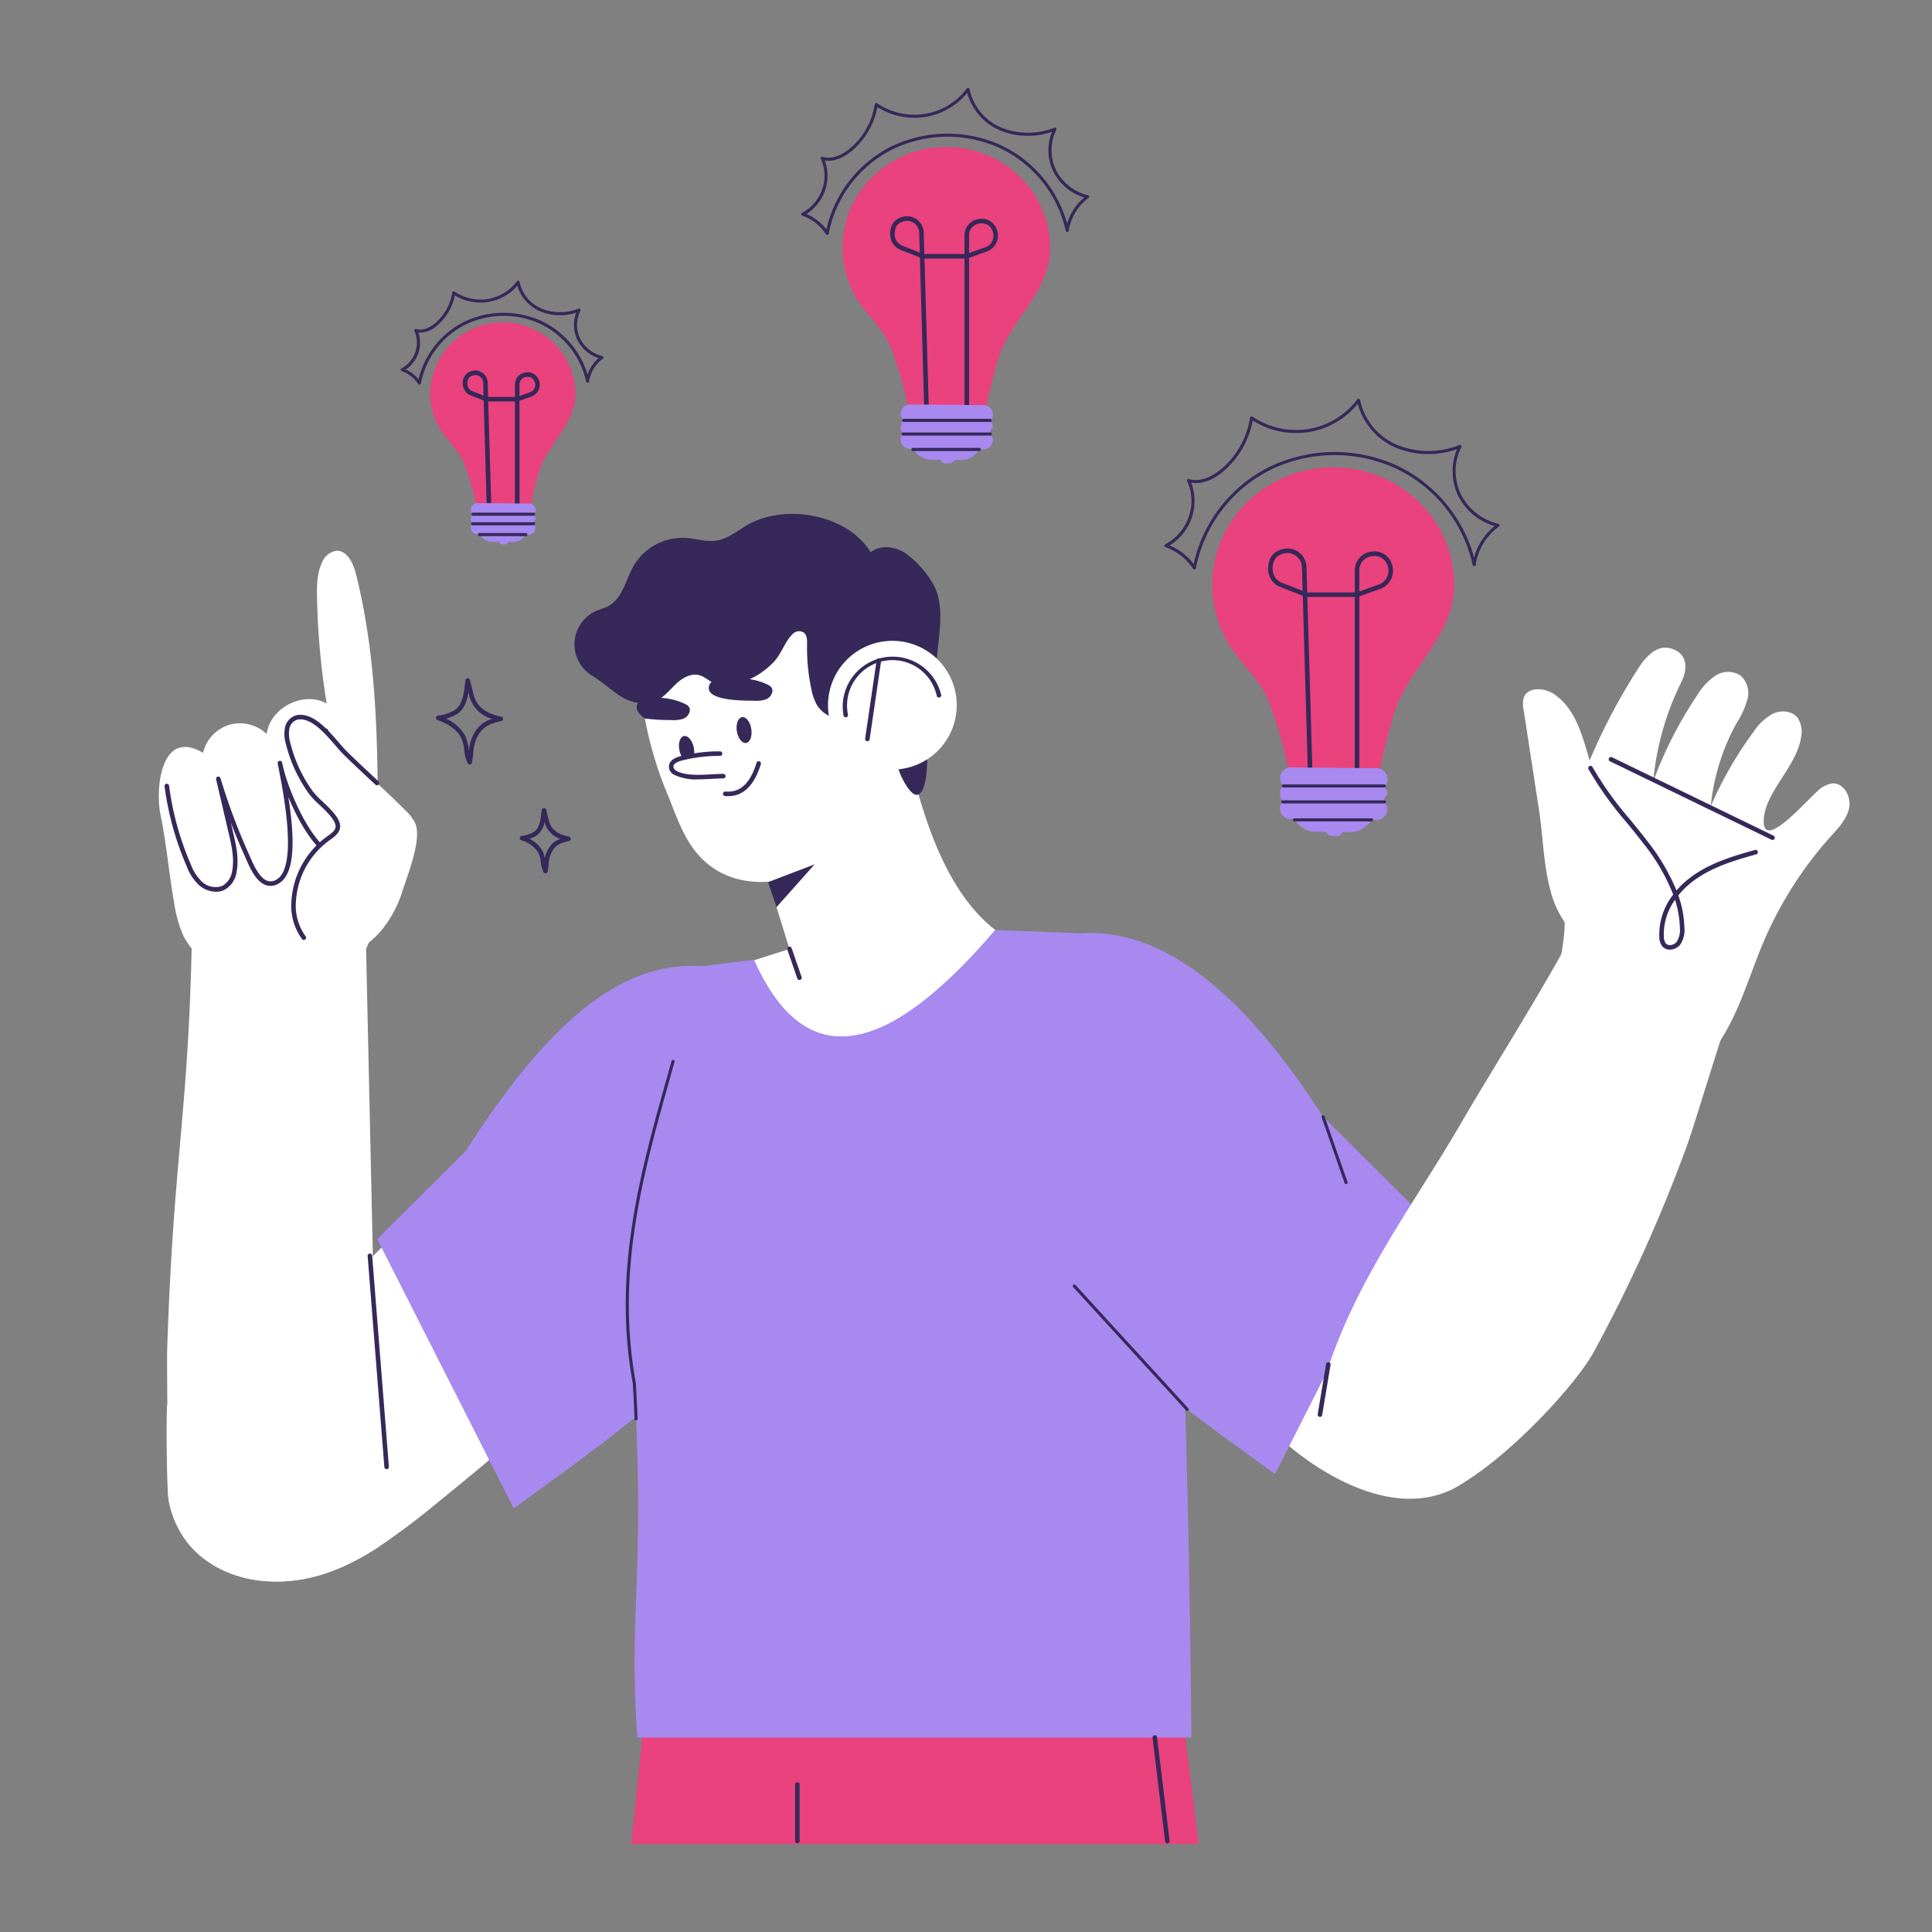 <?xml version="1.0"?>
<svg xmlns="http://www.w3.org/2000/svg" xmlns:xlink="http://www.w3.org/1999/xlink" width="445" height="445" viewBox="0 0 445 445">
  <rect x="0" y="0" width="445" height="445" fill="#808080" stroke="none"/>
  <defs>
    <clipPath id="clip-path">
      <rect id="Rectangle_7440" data-name="Rectangle 7440" width="389.437" height="404.539" fill="none"/>
    </clipPath>
    <clipPath id="clip-illu-expertise">
      <rect width="445" height="445"/>
    </clipPath>
  </defs>
  <g id="illu-expertise" clip-path="url(#clip-illu-expertise)">
    <g id="Groupe_702" data-name="Groupe 702" transform="translate(36.58 20.231)">
      <path id="Trac&#xE9;_8230" data-name="Trac&#xE9; 8230" d="M528.852,1813.73l-2.937,28.165H656.631l-3.672-29.61Z" transform="translate(-417.112 -1437.358)" fill="#e9427d"/>
      <g id="Groupe_621" data-name="Groupe 621" transform="translate(0 -0.001)">
        <g id="Groupe_620" data-name="Groupe 620" transform="translate(0 0)" clip-path="url(#clip-path)">
          <path id="Trac&#xE9;_8231" data-name="Trac&#xE9; 8231" d="M1006.221,1026.508a25.23,25.23,0,0,0-28.773-5.809l-.112.05c-16,7.237-20.01,28.194-8.121,41.122l52.68,57.286c7.944,7.222,25.389,18.606,39.721,11.194A22.328,22.328,0,0,0,1072,1118.318c2.772-7.608.07-19.034-4.25-25.883Z" transform="translate(-763.238 -807.78)" fill="#fff"/>
          <path id="Trac&#xE9;_8232" data-name="Trac&#xE9; 8232" d="M601.567,556.162c-2.689,7.969-8.019,15.7-13.605,21.924-4.191,4.667-9.353,8.634-15.345,10.485s-12.875,1.369-18.054-2.169c-5.82-3.979-7.826-10.3-10.3-16.507a86.389,86.389,0,0,1-5.417-17.924,45.654,45.654,0,0,1-.526-4.721,33.915,33.915,0,0,1,2.784-16.04,30.337,30.337,0,0,1,15.885-15.159c12.743-5.424,31.668-4.592,41.08,6.638,7.717,9.2,7.156,22.648,3.5,33.474" transform="translate(-426.896 -406.714)" fill="#fff"/>
          <path id="Trac&#xE9;_8233" data-name="Trac&#xE9; 8233" d="M96.444,1108.3l34.237,43.09A764.877,764.877,0,0,1,70.946,1205a165.064,165.064,0,0,1-13.263,9.983c-8.046,5.251-16.822,8.925-27.109,7.9-6.474-.649-12.859-3.564-16.937-8.635a22.447,22.447,0,0,1-4.487-10.058c-.439-2.381-.571-19.346-.331-21.747l41.887-28.887Z" transform="translate(-6.9 -879.014)" fill="#fff"/>
          <path id="Trac&#xE9;_8234" data-name="Trac&#xE9; 8234" d="M523.868,1123.583c-2.166-28.165,1.805-36.471-.722-81.607-4.948-26.994,2.316-50.485,8.93-74.162l6.6-21.889,67.591-8.361,19.433.778,23.033,78.085c1.627,27.385,2.531,79.723,2.711,107.156Z" transform="translate(-413.622 -743.598)" fill="#a789ef"/>
          <path id="Trac&#xE9;_8235" data-name="Trac&#xE9; 8235" d="M1081.194,983.237l20.38,20.271-31.453,62.059c-2.533-2.027-35.925-25.3-38.365-31.1l-6.651-93.478c19.414-1.4,38.045,14.112,56.09,42.248" transform="translate(-813.029 -746.247)" fill="#a789ef"/>
          <path id="Trac&#xE9;_8236" data-name="Trac&#xE9; 8236" d="M263.537,1020.217l-20.38,20.271,31.453,62.059c2.533-2.027,35.925-25.3,38.365-31.1l4.928-93.8c-19.414-1.4-36.321,14.431-54.367,42.567" transform="translate(-192.852 -775.324)" fill="#a789ef"/>
          <path id="Trac&#xE9;_8237" data-name="Trac&#xE9; 8237" d="M1558.088,663.633c.885-2.959,2.1-5.886,3.091-8.6a138.86,138.86,0,0,1,13.663-27.27c1.6-2.466,4.1-5.089,6.969-4.443,4.24.954,4.384,4.637,2.8,7.822a64.575,64.575,0,0,0-6.476,22.889,92.78,92.78,0,0,1,10.155-19.886,13.968,13.968,0,0,1,4.18-4.47,5.291,5.291,0,0,1,5.811.007,5.485,5.485,0,0,1,1.55,5.471,20.561,20.561,0,0,1-2.483,5.432,49.678,49.678,0,0,0-5.967,19.167,86.936,86.936,0,0,1,9.793-17.041,12.716,12.716,0,0,1,4.467-4.245c1.876-.89,4.405-.742,5.71.873a5.87,5.87,0,0,1,.823,4.569c-1,6.728-8.353,12.594-8.595,19.073-.273,7.287,9.854-4.54,12.317-6.639a6.336,6.336,0,0,1,3.458-1.847c2.61-.181,4.4,2.977,3.924,5.546s-2.4,4.589-4.145,6.531A88.266,88.266,0,0,0,1603.5,691.1c-3.128,7.369-5.278,15.219-9.522,22.008s-11.268,12.568-19.28,12.53a19.009,19.009,0,0,1-15.251-8.59c-5.773-8.619-3.317-16.908-2.035-26.136.929-6.69-.3-12.97-.534-19.569a24.318,24.318,0,0,1,1.208-7.709" transform="translate(-1233.921 -494.285)" fill="#fff"/>
          <path id="Trac&#xE9;_8238" data-name="Trac&#xE9; 8238" d="M1391.934,950.771c-2.8,7.861-7.6,24.219-9.594,29.77a349.94,349.94,0,0,1-21.405,47.413c-3.976,7.363-18.649,23.354-30.387,30.423l-31.415-24.916c6.861-22.027,20.52-39.672,31.236-58.206,6.751-11.675,20.97-34.037,26.9-46.15Z" transform="translate(-1030.366 -736.89)" fill="#fff"/>
          <path id="Trac&#xE9;_8239" data-name="Trac&#xE9; 8239" d="M1525.041,715.858c-1.59-5.815-1.651-12.229-2.617-18.514q-1.77-11.514-3.54-23.029a5.61,5.61,0,0,1,.039-2.762c.958-2.633,4.933-2.3,7.207-.66,8.022,5.776,6.762,18.436,12.864,26.214,1.743,2.222,4.027,3.952,5.964,6.007a25.307,25.307,0,0,1,5.942,10.536c1.784,6.42-.015,14.735-6.254,17.074-3.975,1.49-8.574.022-11.876-2.646a22.626,22.626,0,0,1-7.729-12.219" transform="translate(-1204.532 -531.087)" fill="#fff"/>
          <path id="Trac&#xE9;_8240" data-name="Trac&#xE9; 8240" d="M58.087,1082.09c-8.046,5.251-16.822,8.925-27.11,7.9-6.474-.649-12.858-3.564-16.937-8.635A22.449,22.449,0,0,1,9.553,1071.3c-.04-.394-.065-.784-.075-1.173-.06-2.316-.331-30.776-.257-33.092,1.444-44.776,4.939-54.716,5.7-95.343l40.041-.949Z" transform="translate(-7.304 -746.119)" fill="#fff"/>
          <path id="Trac&#xE9;_8241" data-name="Trac&#xE9; 8241" d="M50.177,596.755c-.493,6.438-2.151,12.917-7.766,16.286-8.661,5.2-20.872,4.125-29.23-1.072a19.78,19.78,0,0,1-7.509-7.8,29.517,29.517,0,0,1-2.189-7.916C2.292,589.576,1.753,582.786.377,576.2c-1.175-5.626-.049-20.01,9.814-14.2a8.932,8.932,0,0,1,6.063-6.469,8.931,8.931,0,0,1,8.6,2.15c.711-6.059,8.483-10.023,13.805-7.042a173.417,173.417,0,0,1-2.219-24.379c-.055-2.709-.025-5.517,1.1-7.981a4.379,4.379,0,0,1,3.193-2.8c2.576-.268,4.05,2.815,4.678,5.327,5.473,21.9,5.051,44.5,4.977,66.942-.009,2.749.027,5.87-.213,9" transform="translate(0.001 -408.828)" fill="#fff"/>
          <path id="Trac&#xE9;_8242" data-name="Trac&#xE9; 8242" d="M662.057,749.326l8.3,26.721-8.128,2.588c10.669,23.814,28.06,25.187,55.5-6.977-10.739-8.346-16.6-24.378-20.649-43.276Z" transform="translate(-525.09 -577.694)" fill="#fff"/>
          <path id="Trac&#xE9;_8243" data-name="Trac&#xE9; 8243" d="M538.886,483.355c-2.364-1.529-5.706-1.917-7.894-.147-5.325-8.7-19.34-11.215-28.056-6.485-2.444,1.326-4.632,3.322-7.375,3.777-2.376.394-4.768-.443-7.171-.606a13.117,13.117,0,0,0-11.977,6.389c-1.844,3.2-2.53,7.433-5.747,9.244-.922.519-1.967.773-2.932,1.208a8.422,8.422,0,0,0-.761,14.977c2.113,1.349,3.849,2.885,5.917,4.344,2.627,1.853,6.25,2.654,9.087,1.143,1.7-.908,2.911-2.5,4.335-3.809s3.357-2.381,5.219-1.869c1.2.331,2.144,1.267,3.276,1.8a8.093,8.093,0,0,0,5.427.15,17.77,17.77,0,0,0,8.562-5.152c1.674-1.825,2.477-4.6,4.222-6.287a2.041,2.041,0,0,1,2.548-.341c.786.6.794,1.756.773,2.744a44.68,44.68,0,0,0,.979,10.215,11.875,11.875,0,0,0,1.314,3.775,6.934,6.934,0,0,0,8.081,2.8,10.9,10.9,0,0,1,2.383-.849c5.663-.7,7.33,11.082,8.92,14.4,1.076,2.244,3.453,6.464,5.006,2.959,1.287-2.905.846-7.976,1.184-11.162l2.439-22.976c.4-3.8.79-7.74-.473-11.343-1.078-3.076-4.551-7.1-7.26-8.87l-.025-.016" transform="translate(-367.025 -376.23)" fill="#362859"/>
          <path id="Trac&#xE9;_8244" data-name="Trac&#xE9; 8244" d="M774.615,632.088a14.825,14.825,0,1,1-13.16-16.321,14.825,14.825,0,0,1,13.16,16.321" transform="translate(-590.912 -488.308)" fill="#fff"/>
          <path id="Trac&#xE9;_8245" data-name="Trac&#xE9; 8245" d="M761.9,646.055a.522.522,0,0,1-.51-.414,11.5,11.5,0,0,1,22.493-4.758.522.522,0,0,1-1.021.216,10.452,10.452,0,0,0-20.451,4.326.522.522,0,0,1-.511.63" transform="translate(-603.676 -501.062)" fill="#362859"/>
          <path id="Trac&#xE9;_8246" data-name="Trac&#xE9; 8246" d="M629.292,757.768q-.343,0-.7-.031a.522.522,0,0,1,.092-1.04c3.368.3,5.707-1.865,7.158-6.614a.522.522,0,1,1,1,.3c-1.5,4.9-4.036,7.38-7.55,7.38" transform="translate(-498.171 -594.611)" fill="#362859"/>
          <path id="Trac&#xE9;_8247" data-name="Trac&#xE9; 8247" d="M646.621,703.3c.256,1.642-.281,3.09-1.2,3.233s-1.873-1.071-2.129-2.713.281-3.09,1.2-3.233,1.873,1.071,2.129,2.713" transform="translate(-510.155 -555.638)" fill="#362859"/>
          <path id="Trac&#xE9;_8248" data-name="Trac&#xE9; 8248" d="M582.466,724.231c.35,1.625-.1,3.1-1.014,3.3s-1.931-.962-2.28-2.587.1-3.1,1.014-3.3,1.931.963,2.281,2.587" transform="translate(-459.257 -572.331)" fill="#362859"/>
          <path id="Trac&#xE9;_8249" data-name="Trac&#xE9; 8249" d="M582.4,746.44c-3.308,0-8.229.819-11.05-.774a1.6,1.6,0,0,1-.9-1.857c.317-.864,1.463-1.282,2.467-1.529a35.7,35.7,0,0,1,8.723-1.036Z" transform="translate(-452.377 -587.894)" fill="#fff"/>
          <path id="Trac&#xE9;_8250" data-name="Trac&#xE9; 8250" d="M574.6,745.172a11.437,11.437,0,0,1-5.508-1.051,2.1,2.1,0,0,1-1.131-2.491c.418-1.142,1.816-1.606,2.832-1.856a36.172,36.172,0,0,1,8.851-1.052.522.522,0,0,1,0,1.044h0a35.109,35.109,0,0,0-8.6,1.022c-1.212.3-1.919.7-2.1,1.2-.169.462.206.965.664,1.223,2,1.131,5.256.957,8.126.8.946-.051,1.84-.1,2.653-.1a.531.531,0,0,1,.536.522.522.522,0,0,1-.522.522.047.047,0,0,0-.014,0c-.785,0-1.666.047-2.6.1-1.035.055-2.119.113-3.186.113" transform="translate(-450.377 -585.893)" fill="#362859"/>
          <path id="Trac&#xE9;_8251" data-name="Trac&#xE9; 8251" d="M622.659,662.473a6.993,6.993,0,0,0,2.645-.263,2.378,2.378,0,0,0,1.638-1.927,1.377,1.377,0,0,0-.19-.819,2.066,2.066,0,0,0-.867-.674c-3.305-1.659-7.184-1.684-10.864-1.316-.988.1-2.145.344-2.542,1.254-1.728,3.953,8.613,3.7,10.18,3.746" transform="translate(-485.614 -521.302)" fill="#362859"/>
          <path id="Trac&#xE9;_8252" data-name="Trac&#xE9; 8252" d="M544.287,681.812a2.372,2.372,0,0,1-1.636,1.926A6.983,6.983,0,0,1,540,684a44.349,44.349,0,0,1-6.079-.368c-2.717-1.955-2.11-3.407-.526-4.721,3.363-.26,6.833-.1,9.832,1.4a2.072,2.072,0,0,1,.867.674,1.379,1.379,0,0,1,.189.82" transform="translate(-421.978 -538.377)" fill="#362859"/>
          <path id="Trac&#xE9;_8253" data-name="Trac&#xE9; 8253" d="M786.891,654.2a.531.531,0,0,1-.076-.006.522.522,0,0,1-.441-.592l2.648-18.055a.522.522,0,0,1,1.033.151l-2.648,18.055a.522.522,0,0,1-.516.446" transform="translate(-623.683 -503.707)" fill="#362859"/>
          <path id="Trac&#xE9;_8254" data-name="Trac&#xE9; 8254" d="M678.347,868.618l10.713-4.092-8.787,9.87Z" transform="translate(-538.01 -685.671)" fill="#362859"/>
          <path id="Trac&#xE9;_8255" data-name="Trac&#xE9; 8255" d="M702.487,963.918a.522.522,0,0,1-.493-.352l-2.287-6.62a.522.522,0,1,1,.986-.341l2.287,6.62a.522.522,0,0,1-.493.692" transform="translate(-554.928 -758.422)" fill="#362859"/>
          <path id="Trac&#xE9;_8256" data-name="Trac&#xE9; 8256" d="M522.25,1165.139a.353.353,0,0,1-.353-.338c-.114-2.635-.25-5.384-.406-8.172-4.705-25.7,1.722-48.588,7.938-70.718q.5-1.791,1-3.582a.354.354,0,0,1,.681.19q-.5,1.792-1,3.583c-6.2,22.059-12.6,44.869-7.919,70.421a.306.306,0,0,1,.005.044c.157,2.8.294,5.558.408,8.2a.354.354,0,0,1-.338.369h-.015" transform="translate(-412.318 -858.21)" fill="#362859"/>
          <path id="Trac&#xE9;_8257" data-name="Trac&#xE9; 8257" d="M1043.928,1361.446a.353.353,0,0,1-.261-.115l-26-28.406a.354.354,0,0,1,.522-.478l26,28.406a.354.354,0,0,1-.261.592" transform="translate(-807.058 -1056.697)" fill="#362859"/>
          <path id="Trac&#xE9;_8258" data-name="Trac&#xE9; 8258" d="M1300.165,1159.7a.354.354,0,0,1-.334-.237l-5.3-15.166a.354.354,0,0,1,.668-.233l5.3,15.166a.354.354,0,0,1-.334.47" transform="translate(-1026.703 -907.19)" fill="#362859"/>
          <path id="Trac&#xE9;_8259" data-name="Trac&#xE9; 8259" d="M236.862,1347.446a.522.522,0,0,1-.52-.48l-3.852-48.628a.522.522,0,0,1,1.04-.082l3.852,48.627a.522.522,0,0,1-.479.562l-.042,0" transform="translate(-184.391 -1029.288)" fill="#362859"/>
          <path id="Trac&#xE9;_8260" data-name="Trac&#xE9; 8260" d="M1290.733,1431.39a.522.522,0,0,1-.515-.608l1.926-11.555a.522.522,0,0,1,1.03.172l-1.926,11.555a.522.522,0,0,1-.514.436" transform="translate(-1023.289 -1125.269)" fill="#362859"/>
          <path id="Trac&#xE9;_8261" data-name="Trac&#xE9; 8261" d="M18.233,751.022a6.163,6.163,0,0,1-3.827-1.446,11.479,11.479,0,0,1-2.938-4.469,68.256,68.256,0,0,1-5.076-18.391.522.522,0,0,1,1.035-.133,67.219,67.219,0,0,0,5,18.11,10.6,10.6,0,0,0,2.652,4.085,4.611,4.611,0,0,0,4.557.915,4.63,4.63,0,0,0,2.325-3.465c.556-2.868-.16-5.933-.79-8.638L18.26,725.123a.522.522,0,0,1,1.008-.269,143.079,143.079,0,0,0,6.485,17.364c.089.2.185.419.288.656.821,1.891,2.194,5.056,4.1,5.653a2.5,2.5,0,0,0,2.135-.387c4.833-2.994,1.469-20.059.364-25.667-.071-.363-.136-.69-.192-.979v-.007a.522.522,0,1,1,1.025-.2c1.142,5.912,6.465,18.308,11.735,20.822,1.748.834,2.391.255,2.6.064,2.877-2.594-.644-16.545-1.448-18.8l-3.284-9.225a.522.522,0,1,1,.983-.35l3.284,9.225a66.757,66.757,0,0,1,2.126,9.328c.873,5.671.549,9.237-.962,10.6-.91.821-2.172.856-3.75.1-3.842-1.833-7.494-8.118-9.854-13.859,1.384,8.878,1.749,17.461-2.078,19.832a3.528,3.528,0,0,1-3,.5c-2.364-.74-3.8-4.046-4.749-6.234-.1-.234-.2-.45-.282-.644q-1.68-3.739-3.149-7.579l.534,2.286c.655,2.806,1.4,5.987.8,9.074a5.477,5.477,0,0,1-2.928,4.221,4.481,4.481,0,0,1-1.823.375" transform="translate(-5.066 -565.851)" fill="#362859"/>
          <path id="Trac&#xE9;_8262" data-name="Trac&#xE9; 8262" d="M171.371,733.24c.86-3.123,1.378-6.278.537-8.221a10.141,10.141,0,0,0-2.283-2.971c-4.5-4.536-9.3-8.742-13.848-13.219-2.593-2.554-6.634-8.809-10.934-8.2a3.167,3.167,0,0,0-2.42,2.5,7.82,7.82,0,0,0,.246,3.656A32.6,32.6,0,0,0,148,718.132c1.36,1.856,5.926,5.043,6.1,7.5.089,1.268-1.165,2.155-2.2,2.887a19.157,19.157,0,0,0-7.968,14.421,12.477,12.477,0,0,0,2.321,8.451c2.2,2.763,7.321,4,10.726,3.2,5.822-1.372,10.256-8.347,11.916-13.694.573-1.846,1.675-4.734,2.479-7.651" transform="translate(-112.856 -555.648)" fill="#fff"/>
          <path id="Trac&#xE9;_8263" data-name="Trac&#xE9; 8263" d="M144.248,749.906a.522.522,0,0,1-.409-.2,12.968,12.968,0,0,1-2.434-8.8,19.8,19.8,0,0,1,8.189-14.82c.962-.678,2.052-1.447,1.983-2.423-.1-1.437-2.152-3.38-3.8-4.942a20.275,20.275,0,0,1-2.2-2.284,33.327,33.327,0,0,1-5.419-11.53,8.268,8.268,0,0,1-.247-3.9,3.673,3.673,0,0,1,2.855-2.9c3.637-.514,6.88,3.242,9.489,6.26.683.79,1.328,1.536,1.885,2.085,2.06,2.029,4.212,4.038,6.293,5.981l1.018.95a.522.522,0,0,1-.713.763l-1.017-.95c-2.086-1.947-4.243-3.961-6.313-6-.587-.578-1.245-1.339-1.942-2.146-2.443-2.826-5.486-6.343-8.553-5.91a2.669,2.669,0,0,0-1.985,2.1,7.364,7.364,0,0,0,.244,3.41,32.27,32.27,0,0,0,5.248,11.166,19.821,19.821,0,0,0,2.075,2.143c1.872,1.774,3.993,3.785,4.123,5.626.11,1.564-1.354,2.6-2.423,3.35a18.73,18.73,0,0,0-7.748,14.022,11.938,11.938,0,0,0,2.208,8.1.522.522,0,0,1-.408.847" transform="translate(-110.853 -553.644)" fill="#362859"/>
          <path id="Trac&#xE9;_8264" data-name="Trac&#xE9; 8264" d="M1610.222,797.183a2.233,2.233,0,0,1-1.691-.712,3.462,3.462,0,0,1-.732-2.12,14.865,14.865,0,0,1,3.2-9.847,45.2,45.2,0,0,0-6.678-11.533c-1.3-1.706-2.682-3.4-4.022-5.041a79.57,79.57,0,0,1-8.817-12.318.522.522,0,0,1,.919-.495,78.778,78.778,0,0,0,8.706,12.153c1.345,1.647,2.736,3.349,4.044,5.069a47.382,47.382,0,0,1,6.606,11.219,20.159,20.159,0,0,1,3.356-3.114c4.3-3.177,9.416-4.753,14.713-6.216a.522.522,0,1,1,.278,1.006c-5.2,1.436-10.21,2.979-14.371,6.05a19.023,19.023,0,0,0-3.559,3.405,24.489,24.489,0,0,1,1.4,7.436,5.961,5.961,0,0,1-.971,3.913,3.123,3.123,0,0,1-2.29,1.143h-.089m1.191-11.469a13.575,13.575,0,0,0-2.572,8.563,2.547,2.547,0,0,0,.465,1.495,1.227,1.227,0,0,0,.972.368,2.082,2.082,0,0,0,1.506-.748,5.046,5.046,0,0,0,.745-3.238,23.139,23.139,0,0,0-1.116-6.439" transform="translate(-1262.183 -598.68)" fill="#362859"/>
          <path id="Trac&#xE9;_8265" data-name="Trac&#xE9; 8265" d="M1651.99,764.158a.521.521,0,0,1-.228-.053l-37.193-18.055a.522.522,0,1,1,.456-.939l37.193,18.055a.522.522,0,0,1-.228.991" transform="translate(-1280.312 -590.92)" fill="#362859"/>
          <path id="Trac&#xE9;_8266" data-name="Trac&#xE9; 8266" d="M1228.509,449.79c.136-14.951-12.223-27.184-27.6-27.325s-27.963,11.866-28.1,26.816a26.52,26.52,0,0,0,3.468,13.336c2.806,4.927,7.7,8.647,9.707,14.181.487,1.344,6.22,17.378,3.509,17.354a220.1,220.1,0,0,1,22.1.861c-1.513-.014,2.675-14.491,3.054-15.73,3.224-10.559,13.759-17.764,13.866-29.492" transform="translate(-930.172 -335.064)" fill="#e9427d"/>
          <path id="Trac&#xE9;_8267" data-name="Trac&#xE9; 8267" d="M1126.421,385.392a.353.353,0,0,1-.306-.177,12.569,12.569,0,0,0-6.374-4.977.354.354,0,0,1-.041-.65,11.125,11.125,0,0,0,5.411-6.33,10.753,10.753,0,0,0-.357-8.216.354.354,0,0,1,.423-.493c3.112.98,6.258-1.3,7.465-2.319a19.4,19.4,0,0,0,6.6-11.814.353.353,0,0,1,.55-.241,17.916,17.916,0,0,0,12.933,2.846,17.562,17.562,0,0,0,11.228-6.84.354.354,0,0,1,.634.15,14.447,14.447,0,0,0,8.722,10.44,19.122,19.122,0,0,0,14.147-.054.354.354,0,0,1,.443.49,12.417,12.417,0,0,0-.117,10.824,13.062,13.062,0,0,0,8.652,6.844.354.354,0,0,1,.134.626,13.34,13.34,0,0,0-5.356,8.821.353.353,0,0,1-.341.3h-.009a.353.353,0,0,1-.346-.283,32.268,32.268,0,0,0-17.7-22.228,33.892,33.892,0,0,0-28.926.346,32.159,32.159,0,0,0-17.111,22.643.354.354,0,0,1-.287.287.363.363,0,0,1-.061.005m-5.723-5.542a13.5,13.5,0,0,1,5.542,4.263,32.946,32.946,0,0,1,17.325-22.289,34.612,34.612,0,0,1,29.543-.353,33.108,33.108,0,0,1,17.73,21.162,13.943,13.943,0,0,1,4.735-7.25,13.586,13.586,0,0,1-8.434-7.045,13.17,13.17,0,0,1-.241-10.669,19.7,19.7,0,0,1-13.868-.248,15.325,15.325,0,0,1-8.989-10.2,18.316,18.316,0,0,1-11.205,6.5,18.649,18.649,0,0,1-12.987-2.655,20.153,20.153,0,0,1-6.75,11.7c-3.25,2.757-5.943,2.874-7.412,2.626a12.016,12.016,0,0,1-4.989,14.456" transform="translate(-887.899 -274.448)" fill="#362859"/>
          <path id="Trac&#xE9;_8268" data-name="Trac&#xE9; 8268" d="M1255.537,564.488a.522.522,0,0,1-.521-.522V524.045h-10.925l1.136,39.183a.522.522,0,1,1-1.043.03l-1.144-39.475-4.934-1.941a4.394,4.394,0,0,1-3.041-4.044c-.074-2.627,1.087-4.242,3.453-4.8a4.335,4.335,0,0,1,3.65.789,4.4,4.4,0,0,1,1.725,3.375l.169,5.837h10.956v-5.028a4.343,4.343,0,0,1,3.819-4.366,4.219,4.219,0,0,1,4.793,3.093c.017.059.033.117.049.176a4.426,4.426,0,0,1-2.775,5.294l-4.842,1.722v40.074a.522.522,0,0,1-.522.522m3.94-49.882a3.573,3.573,0,0,0-.5.035,3.279,3.279,0,0,0-2.921,3.332v4.811l4.493-1.6a3.377,3.377,0,0,0,2.117-4.039c-.015-.054-.03-.107-.044-.16a3.168,3.168,0,0,0-3.147-2.381m-19.964-.679a3.294,3.294,0,0,0-.758.088c-1.893.447-2.71,1.6-2.649,3.754a3.349,3.349,0,0,0,2.333,3.085l.032.011,4.535,1.783-.158-5.455a3.36,3.36,0,0,0-1.318-2.577,3.306,3.306,0,0,0-2.017-.69" transform="translate(-979.548 -406.777)" fill="#362859"/>
          <path id="Trac&#xE9;_8269" data-name="Trac&#xE9; 8269" d="M1272.869,762.877a1.509,1.509,0,0,0-.2,2.427,2.432,2.432,0,0,1,.167.91,2.539,2.539,0,0,1-2.6,2.479l-1.054-.01a5.664,5.664,0,0,1-4.98,2.814l-1.639-.015a1.717,1.717,0,0,1-1.557.939l-.736-.007a1.721,1.721,0,0,1-1.541-.968l-2.374-.022a5.664,5.664,0,0,1-4.928-2.9l-.808-.008a2.6,2.6,0,0,1-1.814-.75,2.452,2.452,0,0,1-.067-3.438,2.5,2.5,0,0,1-.473-.764,2.432,2.432,0,0,1-.167-.911,2.461,2.461,0,0,1,.79-1.78,2.52,2.52,0,0,1-.558-.807,2.426,2.426,0,0,1-.2-.988,2.539,2.539,0,0,1,2.6-2.478l19.616.179a2.539,2.539,0,0,1,2.551,2.526,2.463,2.463,0,0,1-.789,1.781,2.52,2.52,0,0,1,.558.806,2.426,2.426,0,0,1,.2.988" transform="translate(-989.87 -600.071)" fill="#a789ef"/>
          <path id="Trac&#xE9;_8270" data-name="Trac&#xE9; 8270" d="M1273.9,776.252h-23.218a.354.354,0,0,1,0-.707H1273.9a.354.354,0,1,1,0,.707" transform="translate(-991.659 -615.099)" fill="#362859"/>
          <path id="Trac&#xE9;_8271" data-name="Trac&#xE9; 8271" d="M1273.416,793.984h-23.453a.354.354,0,0,1,0-.707h23.453a.354.354,0,0,1,0,.707" transform="translate(-991.088 -629.162)" fill="#362859"/>
          <path id="Trac&#xE9;_8272" data-name="Trac&#xE9; 8272" d="M1280.714,814.012H1262.96a.354.354,0,0,1,0-.707h17.754a.354.354,0,1,1,0,.707" transform="translate(-1001.396 -645.047)" fill="#362859"/>
          <path id="Trac&#xE9;_8273" data-name="Trac&#xE9; 8273" d="M335.526,277.785a16.756,16.756,0,0,0-33.5-.306,15.946,15.946,0,0,0,2.086,8.019c1.687,2.963,4.633,5.2,5.837,8.527.293.809,3.74,10.45,2.11,10.435a132.366,132.366,0,0,1,13.289.517c-.909-.008,1.609-8.714,1.836-9.459,1.939-6.35,8.274-10.682,8.338-17.734" transform="translate(-239.545 -207.284)" fill="#e9427d"/>
          <path id="Trac&#xE9;_8274" data-name="Trac&#xE9; 8274" d="M273.6,238.661a.354.354,0,0,1-.306-.177,7.407,7.407,0,0,0-3.758-2.93.354.354,0,0,1-.041-.65,6.687,6.687,0,0,0,2.976-8.559.353.353,0,0,1,.423-.493c1.8.569,3.647-.767,4.355-1.368a11.522,11.522,0,0,0,3.918-7.017.354.354,0,0,1,.55-.241,10.63,10.63,0,0,0,7.674,1.689,10.416,10.416,0,0,0,6.661-4.057.354.354,0,0,1,.634.15,8.543,8.543,0,0,0,5.16,6.171,11.358,11.358,0,0,0,8.4-.034.354.354,0,0,1,.442.49,7.324,7.324,0,0,0-.069,6.384,7.709,7.709,0,0,0,5.107,4.039.354.354,0,0,1,.134.626,7.884,7.884,0,0,0-3.166,5.213.354.354,0,0,1-.341.3h-.009a.353.353,0,0,1-.346-.283,19.26,19.26,0,0,0-10.568-13.267,20.236,20.236,0,0,0-17.271.206,19.194,19.194,0,0,0-10.214,13.515.353.353,0,0,1-.287.286.342.342,0,0,1-.061.005m-3.14-3.495a8.372,8.372,0,0,1,2.958,2.257,19.976,19.976,0,0,1,10.428-13.2,20.959,20.959,0,0,1,17.888-.214,20.083,20.083,0,0,1,10.607,12.342,8.508,8.508,0,0,1,2.554-3.789,8.3,8.3,0,0,1-4.91-4.234,7.942,7.942,0,0,1-.263-6.248,11.943,11.943,0,0,1-8.148-.248,9.411,9.411,0,0,1-5.419-5.963,11.168,11.168,0,0,1-6.647,3.744,11.364,11.364,0,0,1-7.732-1.506,12.275,12.275,0,0,1-4.068,6.917,5.929,5.929,0,0,1-4.33,1.648,7.4,7.4,0,0,1-2.917,8.5" transform="translate(-213.584 -170.293)" fill="#362859"/>
          <path id="Trac&#xE9;_8275" data-name="Trac&#xE9; 8275" d="M350.981,346.167a.522.522,0,0,1-.522-.522v-23.8h-6.147l.677,23.348a.522.522,0,0,1-1.043.03l-.684-23.6-2.834-1.114a2.851,2.851,0,0,1-1.966-2.622A2.744,2.744,0,0,1,340.7,314.8a2.815,2.815,0,0,1,2.369.512,2.853,2.853,0,0,1,1.119,2.188l.1,3.308h6.178v-2.816a2.816,2.816,0,0,1,2.475-2.831,2.739,2.739,0,0,1,3.111,2.008l.03.11a2.871,2.871,0,0,1-1.8,3.432l-2.773.986v23.951a.522.522,0,0,1-.522.522m2.375-30a2,2,0,0,0-.276.019,1.77,1.77,0,0,0-1.577,1.8v2.6l2.424-.862a1.822,1.822,0,0,0,1.142-2.179l-.026-.093a1.681,1.681,0,0,0-1.687-1.281m-12.011-.408a1.788,1.788,0,0,0-.408.047c-1.038.245-1.466.858-1.433,2.049a1.806,1.806,0,0,0,1.258,1.663l.032.011,2.434.957-.086-2.965a1.814,1.814,0,0,0-.711-1.391,1.782,1.782,0,0,0-1.086-.372" transform="translate(-268.438 -249.61)" fill="#362859"/>
          <path id="Trac&#xE9;_8276" data-name="Trac&#xE9; 8276" d="M362.2,466.054a.908.908,0,0,0-.119,1.459,1.457,1.457,0,0,1,.1.547,1.527,1.527,0,0,1-1.562,1.491l-.634-.006a3.406,3.406,0,0,1-2.995,1.692l-.986-.009a1.033,1.033,0,0,1-.936.565l-.442,0a1.035,1.035,0,0,1-.927-.582l-1.427-.013a3.406,3.406,0,0,1-2.963-1.747l-.486,0a1.566,1.566,0,0,1-1.091-.451,1.475,1.475,0,0,1-.04-2.068,1.5,1.5,0,0,1-.284-.459,1.462,1.462,0,0,1-.1-.548,1.479,1.479,0,0,1,.475-1.07,1.52,1.52,0,0,1-.336-.485,1.46,1.46,0,0,1-.12-.594,1.527,1.527,0,0,1,1.562-1.49l11.8.108a1.527,1.527,0,0,1,1.534,1.519,1.481,1.481,0,0,1-.475,1.071,1.514,1.514,0,0,1,.336.485,1.462,1.462,0,0,1,.12.594" transform="translate(-275.443 -366.641)" fill="#a789ef"/>
          <path id="Trac&#xE9;_8277" data-name="Trac&#xE9; 8277" d="M362.281,473.7H348.32a.354.354,0,0,1,0-.707h13.962a.354.354,0,1,1,0,.707" transform="translate(-275.978 -375.137)" fill="#362859"/>
          <path id="Trac&#xE9;_8278" data-name="Trac&#xE9; 8278" d="M361.989,484.36h-14.1a.354.354,0,0,1,0-.707h14.1a.354.354,0,0,1,0,.707" transform="translate(-275.634 -383.594)" fill="#362859"/>
          <path id="Trac&#xE9;_8279" data-name="Trac&#xE9; 8279" d="M366.378,496.4H355.7a.354.354,0,1,1,0-.707h10.676a.354.354,0,0,1,0,.707" transform="translate(-281.833 -393.145)" fill="#362859"/>
          <path id="Trac&#xE9;_8280" data-name="Trac&#xE9; 8280" d="M808.99,89.261c.117-12.827-10.487-23.324-23.685-23.444S761.314,76,761.2,88.825a22.753,22.753,0,0,0,2.976,11.442c2.407,4.227,6.61,7.419,8.329,12.167.417,1.153,5.337,14.91,3.011,14.889a188.791,188.791,0,0,1,18.961.738c-1.3-.012,2.3-12.433,2.62-13.5,2.766-9.06,11.805-15.241,11.9-25.3" transform="translate(-603.718 -52.2)" fill="#e9427d"/>
          <path id="Trac&#xE9;_8281" data-name="Trac&#xE9; 8281" d="M721.207,33.866a.354.354,0,0,1-.306-.176,10.731,10.731,0,0,0-5.442-4.248.353.353,0,0,1-.041-.65,9.5,9.5,0,0,0,4.617-5.4,9.178,9.178,0,0,0-.3-7.011.354.354,0,0,1,.424-.493c2.647.834,5.327-1.107,6.357-1.98A16.593,16.593,0,0,0,732.153,3.8a.354.354,0,0,1,.55-.241,15.318,15.318,0,0,0,11.059,2.434,15.014,15.014,0,0,0,9.6-5.848.354.354,0,0,1,.634.15,12.343,12.343,0,0,0,7.453,8.919,16.359,16.359,0,0,0,12.1-.047.354.354,0,0,1,.443.49,10.6,10.6,0,0,0-.1,9.242,11.155,11.155,0,0,0,7.389,5.845.354.354,0,0,1,.134.626,11.394,11.394,0,0,0-4.576,7.535.353.353,0,0,1-.341.3h-.009a.353.353,0,0,1-.346-.283,27.634,27.634,0,0,0-15.161-19.036,29.028,29.028,0,0,0-24.774.3,27.539,27.539,0,0,0-14.654,19.392.353.353,0,0,1-.287.286.323.323,0,0,1-.061.006m-4.8-4.813a11.67,11.67,0,0,1,4.618,3.545A28.326,28.326,0,0,1,735.893,13.55a29.751,29.751,0,0,1,25.391-.3,28.471,28.471,0,0,1,15.192,18.01,12,12,0,0,1,3.957-6.006,11.7,11.7,0,0,1-7.176-6.044A11.178,11.178,0,0,1,773,10.115a16.94,16.94,0,0,1-11.827-.25,13.219,13.219,0,0,1-7.718-8.69,15.77,15.77,0,0,1-9.581,5.515,16.056,16.056,0,0,1-11.114-2.245,17.347,17.347,0,0,1-5.795,10c-1.029.873-3.587,2.725-6.31,2.285a10.372,10.372,0,0,1-4.252,12.325" transform="translate(-567.255 0.001)" fill="#362859"/>
          <path id="Trac&#xE9;_8282" data-name="Trac&#xE9; 8282" d="M831.9,187.459a.522.522,0,0,1-.522-.522V152.76H822.15l.972,33.542a.522.522,0,0,1-.506.537H822.6a.522.522,0,0,1-.521-.507l-.98-33.82-4.186-1.646a3.844,3.844,0,0,1-2.658-3.537c-.065-2.294.951-3.7,3.019-4.192a3.793,3.793,0,0,1,3.194.691,3.851,3.851,0,0,1,1.509,2.952l.143,4.936h9.253v-4.24a3.8,3.8,0,0,1,3.34-3.819,3.692,3.692,0,0,1,4.194,2.706c.014.049.029.1.043.153a3.872,3.872,0,0,1-2.428,4.63l-4.1,1.46v34.331a.522.522,0,0,1-.522.522m3.391-42.8a3.085,3.085,0,0,0-.427.03,2.741,2.741,0,0,0-2.442,2.786V151.5l3.756-1.335a2.823,2.823,0,0,0,1.769-3.377c-.012-.046-.025-.09-.037-.134a2.611,2.611,0,0,0-2.619-1.992m-17.14-.582a2.76,2.76,0,0,0-.633.074c-1.583.374-2.267,1.344-2.216,3.147a2.8,2.8,0,0,0,1.95,2.578l.032.011,3.786,1.489-.132-4.568a2.81,2.81,0,0,0-1.1-2.155,2.763,2.763,0,0,0-1.685-.576" transform="translate(-645.798 -113.444)" fill="#362859"/>
          <path id="Trac&#xE9;_8283" data-name="Trac&#xE9; 8283" d="M847.049,357.883a1.295,1.295,0,0,0-.17,2.082,2.085,2.085,0,0,1,.144.781,2.179,2.179,0,0,1-2.228,2.127l-.9-.008a4.86,4.86,0,0,1-4.273,2.415l-1.406-.013a1.473,1.473,0,0,1-1.336.806l-.631-.006a1.476,1.476,0,0,1-1.322-.83l-2.036-.019a4.86,4.86,0,0,1-4.228-2.492l-.694-.006a2.235,2.235,0,0,1-1.556-.643,2.1,2.1,0,0,1-.057-2.95,2.146,2.146,0,0,1-.406-.655,2.082,2.082,0,0,1-.143-.781,2.108,2.108,0,0,1,.677-1.527,2.16,2.16,0,0,1-.479-.693,2.079,2.079,0,0,1-.171-.847,2.178,2.178,0,0,1,2.228-2.127l16.83.154a2.178,2.178,0,0,1,2.189,2.167,2.113,2.113,0,0,1-.677,1.528,2.155,2.155,0,0,1,.479.692,2.085,2.085,0,0,1,.171.847" transform="translate(-654.938 -279.57)" fill="#a789ef"/>
          <path id="Trac&#xE9;_8284" data-name="Trac&#xE9; 8284" d="M847.742,369.216H827.822a.354.354,0,0,1,0-.707h19.921a.354.354,0,1,1,0,.707" transform="translate(-656.28 -292.271)" fill="#362859"/>
          <path id="Trac&#xE9;_8285" data-name="Trac&#xE9; 8285" d="M847.325,384.43H827.2a.354.354,0,0,1,0-.707h20.122a.354.354,0,0,1,0,.707" transform="translate(-655.789 -304.337)" fill="#362859"/>
          <path id="Trac&#xE9;_8286" data-name="Trac&#xE9; 8286" d="M853.587,401.613H838.355a.354.354,0,1,1,0-.707h15.232a.354.354,0,1,1,0,.707" transform="translate(-664.634 -317.966)" fill="#362859"/>
          <path id="Trac&#xE9;_8287" data-name="Trac&#xE9; 8287" d="M407.815,816.9a.522.522,0,0,1-.46-.276,6.911,6.911,0,0,1-.619-2.342,6.012,6.012,0,0,0-.586-2.186,6.974,6.974,0,0,0-3.883-2.79.522.522,0,0,1,.105-1.013,7.44,7.44,0,0,0,2.63-.829c1.409-.759,1.648-2.661,1.858-4.339.034-.272.067-.537.1-.789a.522.522,0,0,1,1.023-.052l.613,2.438c.5,1.994,1.86,3.129,4.409,3.683h0l.214.045a.522.522,0,0,1,.014,1.021c-2.153.489-3.2.99-4.1,2.832a7.353,7.353,0,0,0-.593,2.6,14.959,14.959,0,0,1-.22,1.579.522.522,0,0,1-.511.414m-3.675-7.934a7.011,7.011,0,0,1,2.915,2.61,5.612,5.612,0,0,1,.619,1.927,6.239,6.239,0,0,1,.526-1.659,5.252,5.252,0,0,1,3.03-2.875,5.482,5.482,0,0,1-3.618-3.9,4.556,4.556,0,0,1-2.116,3.311,8.407,8.407,0,0,1-1.357.584" transform="translate(-318.763 -635.992)" fill="#362859"/>
          <path id="Trac&#xE9;_8288" data-name="Trac&#xE9; 8288" d="M316.313,677.155a.522.522,0,0,1-.46-.276,9.182,9.182,0,0,1-.815-3.1,8.245,8.245,0,0,0-.813-3.014c-1.272-2.216-3.891-3.361-5.339-3.846a.522.522,0,0,1,.1-1.013,10.217,10.217,0,0,0,3.613-1.139c1.985-1.068,2.312-3.684,2.6-5.991.046-.366.091-.722.14-1.061a.522.522,0,0,1,1.022-.051l.827,3.289c.694,2.765,2.572,4.339,6.086,5.1l.293.061a.522.522,0,0,1,.013,1.021c-2.907.66-4.413,1.382-5.653,3.918a10.073,10.073,0,0,0-.817,3.574,20,20,0,0,1-.294,2.112.523.523,0,0,1-.511.415m-5.452-10.563a9.574,9.574,0,0,1,4.269,3.654,9.144,9.144,0,0,1,.941,3.388q.029.206.059.409A9.985,9.985,0,0,1,317,670.6a7.007,7.007,0,0,1,4.462-3.959,7.357,7.357,0,0,1-5.276-5.43l-.169-.672c-.337,2.026-.985,4.113-2.915,5.151a11.218,11.218,0,0,1-2.238.906" transform="translate(-244.701 -521.292)" fill="#362859"/>
          <path id="Trac&#xE9;_8289" data-name="Trac&#xE9; 8289" d="M708.929,1900.6a.521.521,0,0,1-.522-.522v-13a.522.522,0,1,1,1.044,0v13a.522.522,0,0,1-.522.522" transform="translate(-561.851 -1496.266)" fill="#362859"/>
          <path id="Trac&#xE9;_8290" data-name="Trac&#xE9; 8290" d="M1109.771,1859.075a.522.522,0,0,1-.517-.459l-2.889-23.833a.522.522,0,1,1,1.036-.125l2.889,23.832a.522.522,0,0,1-.455.581.514.514,0,0,1-.064,0" transform="translate(-877.474 -1454.736)" fill="#362859"/>
        </g>
      </g>
    </g>
  </g>
</svg>
